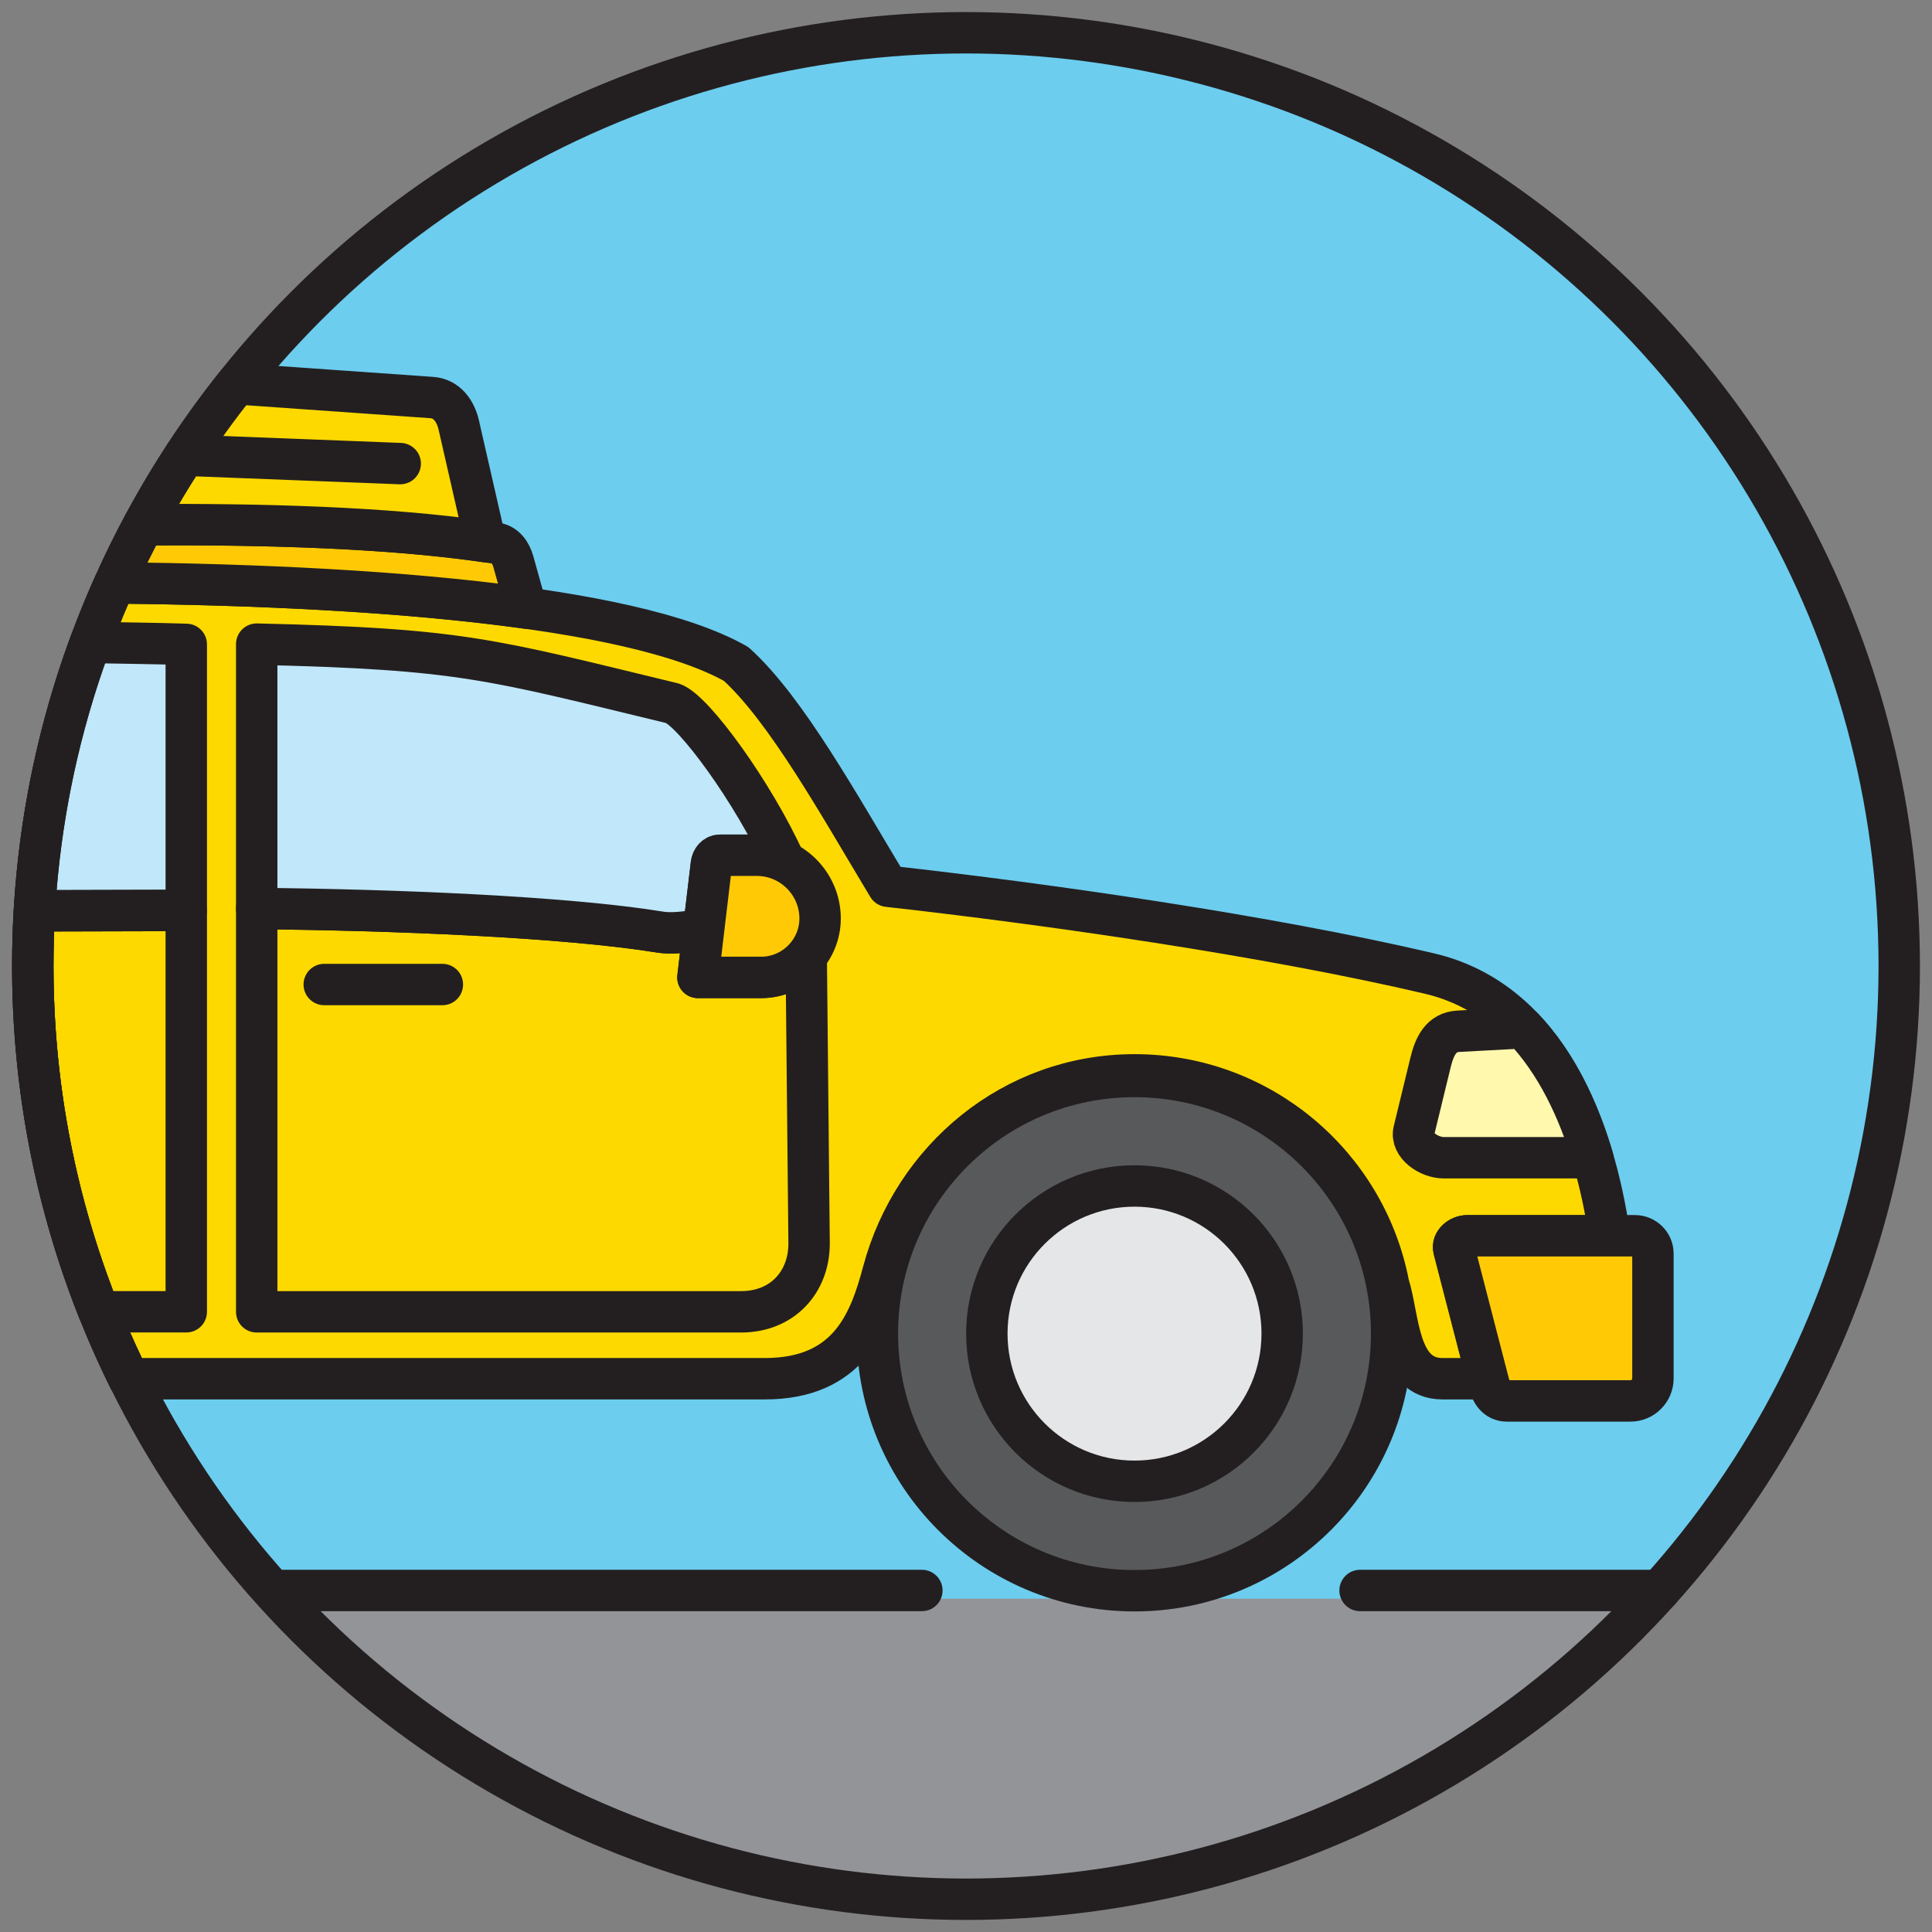 <?xml version="1.0" ?><!DOCTYPE svg  PUBLIC '-//W3C//DTD SVG 1.1//EN'  'http://www.w3.org/Graphics/SVG/1.1/DTD/svg11.dtd'><svg enable-background="new 0 0 70 70" height="150" width="150" id="Layer_1" version="1.1" viewBox="0 0 70 70" xml:space="preserve" xmlns="http://www.w3.org/2000/svg" xmlns:xlink="http://www.w3.org/1999/xlink"><rect x="0" y="0" width="70" height="70" fill="#808080" stroke="none"/><g><path clip-rule="evenodd" d="M279.826,613.363c18.674,0,33.813,15.137,33.813,33.813   c0,18.674-15.139,33.813-33.813,33.813s-33.813-15.139-33.813-33.813C246.014,628.5,261.152,613.363,279.826,613.363" fill="#6CCDEF" fill-rule="evenodd"/><circle cx="279.826" cy="647.174" fill="none" r="33.813" stroke="#231F20" stroke-miterlimit="22.926" stroke-width="1.5"/><circle clip-rule="evenodd" cx="279.826" cy="651.975" fill="#FDD900" fill-rule="evenodd" r="14"/><circle cx="279.826" cy="651.975" fill="none" r="14" stroke="#231F20" stroke-miterlimit="22.926" stroke-width="1.5"/><path clip-rule="evenodd" d="M289.54,641.895c2.185,2.105,3.687,4.914,4.14,8.063h-27.709   c0.455-3.148,1.956-5.957,4.141-8.063H289.54z" fill="#C0E7FA" fill-rule="evenodd"/><path d="M289.54,641.895   c2.185,2.105,3.687,4.914,4.14,8.063h-27.709c0.455-3.148,1.956-5.957,4.141-8.063H289.54z" fill="none" stroke="#231F20" stroke-miterlimit="22.926" stroke-width="1.5"/><circle clip-rule="evenodd" cx="279.826" cy="657.811" fill="#FCB614" fill-rule="evenodd" r="3.375"/><circle cx="279.826" cy="657.811" fill="none" r="3.375" stroke="#231F20" stroke-miterlimit="22.926" stroke-width="1.5"/><path clip-rule="evenodd" d="M293.809,652.686h19.38c-0.258,1.574-0.622,3.111-1.089,4.602   l-7.148,0.846c-0.82-1.389-2.332-2.318-4.061-2.318c-1.972,0-3.66,1.211-4.363,2.93l-4.637,0.336   C293.006,657.189,293.691,655.012,293.809,652.686z" fill="#FDD900" fill-rule="evenodd"/><path d="M293.809,652.686h19.38   c-0.258,1.574-0.622,3.111-1.089,4.602l-7.148,0.846c-0.82-1.389-2.332-2.318-4.061-2.318c-1.972,0-3.66,1.211-4.363,2.93   l-4.637,0.336C293.006,657.189,293.691,655.012,293.809,652.686z" fill="none" stroke="#231F20" stroke-miterlimit="22.926" stroke-width="1.5"/><circle clip-rule="evenodd" cx="300.891" cy="660.528" fill="#FCB614" fill-rule="evenodd" r="4.714"/><circle cx="300.891" cy="660.528" fill="none" r="4.714" stroke="#231F20" stroke-miterlimit="22.926" stroke-width="1.5"/><circle clip-rule="evenodd" cx="300.891" cy="660.527" fill="#F6921E" fill-rule="evenodd" r="1.629"/><circle cx="300.891" cy="660.527" fill="none" r="1.629" stroke="#231F20" stroke-miterlimit="22.926" stroke-width="1.5"/><path clip-rule="evenodd" d="M265.844,652.686h-19.381c0.258,1.574,0.623,3.111,1.09,4.602   l7.147,0.846c0.821-1.389,2.332-2.318,4.06-2.318c1.973,0,3.661,1.211,4.365,2.93l4.637,0.336   C266.645,657.189,265.96,655.012,265.844,652.686z" fill="#FDD900" fill-rule="evenodd"/><path d="M265.844,652.686h-19.381   c0.258,1.574,0.623,3.111,1.09,4.602l7.147,0.846c0.821-1.389,2.332-2.318,4.06-2.318c1.973,0,3.661,1.211,4.365,2.93l4.637,0.336   C266.645,657.189,265.96,655.012,265.844,652.686z" fill="none" stroke="#231F20" stroke-miterlimit="22.926" stroke-width="1.5"/><circle clip-rule="evenodd" cx="258.76" cy="660.528" fill="#FCB614" fill-rule="evenodd" r="4.714"/><circle cx="258.76" cy="660.528" fill="none" r="4.714" stroke="#231F20" stroke-miterlimit="22.926" stroke-width="1.5"/><circle clip-rule="evenodd" cx="258.76" cy="660.527" fill="#F6921E" fill-rule="evenodd" r="1.629"/><circle cx="258.76" cy="660.527" fill="none" r="1.629" stroke="#231F20" stroke-miterlimit="22.926" stroke-width="1.5"/><path clip-rule="evenodd" d="M279.639,626.957h0.373c0.78,0,1.371,0.641,1.418,1.418   l0.585,9.77c-0.714-0.111-1.444-0.17-2.188-0.17c-0.745,0-1.477,0.059-2.189,0.17l0.585-9.77   C278.269,627.598,278.859,626.957,279.639,626.957z" fill="#F6921E" fill-rule="evenodd"/><path d="M279.639,626.957h0.373   c0.78,0,1.371,0.641,1.418,1.418l0.585,9.77c-0.714-0.111-1.444-0.17-2.188-0.17c-0.745,0-1.477,0.059-2.189,0.17l0.585-9.77   C278.269,627.598,278.859,626.957,279.639,626.957z" fill="none" stroke="#231F20" stroke-miterlimit="22.926" stroke-width="1.5"/><path clip-rule="evenodd" d="M298.571,642.383v-0.373c0-0.779-0.64-1.428-1.417-1.418   l-9.02,0.115c1.406,1.039,2.611,2.334,3.545,3.818l5.475-0.725C297.927,643.697,298.571,643.162,298.571,642.383z" fill="#F6921E" fill-rule="evenodd"/><path d="M298.571,642.383v-0.373   c0-0.779-0.64-1.428-1.417-1.418l-9.02,0.115c1.406,1.039,2.611,2.334,3.545,3.818l5.475-0.725   C297.927,643.697,298.571,643.162,298.571,642.383z" fill="none" stroke="#231F20" stroke-miterlimit="22.926" stroke-width="1.5"/><path clip-rule="evenodd" d="M261.08,642.383v-0.373c0-0.779,0.639-1.428,1.417-1.418   l9.021,0.115c-1.407,1.039-2.612,2.334-3.547,3.818l-5.474-0.725C261.725,643.697,261.08,643.162,261.08,642.383z" fill="#F6921E" fill-rule="evenodd"/><path d="M261.08,642.383v-0.373   c0-0.779,0.639-1.428,1.417-1.418l9.021,0.115c-1.407,1.039-2.612,2.334-3.547,3.818l-5.474-0.725   C261.725,643.697,261.08,643.162,261.08,642.383z" fill="none" stroke="#231F20" stroke-miterlimit="22.926" stroke-width="1.5"/><line fill="none" stroke="#231F20" stroke-miterlimit="22.926" stroke-width="1.5" x1="279.826" x2="279.826" y1="641.895" y2="649.957"/><path clip-rule="evenodd" d="M248.247,638.582c4.253,1.521,7.372-0.592,7.872-1.529   c5.649,2.027,8.887-7.789,1.674-8.885c0.566-1.857-0.139-3.9-1.773-5.002c-3.992,3.957-7,8.904-8.631,14.441L248.247,638.582z" fill="#FFFFFF" fill-rule="evenodd"/><path d="   M248.247,638.582c4.253,1.521,7.372-0.592,7.872-1.529c5.649,2.027,8.887-7.789,1.674-8.885c0.566-1.857-0.139-3.9-1.773-5.002   c-3.992,3.957-7,8.904-8.631,14.441L248.247,638.582z" fill="none" stroke="#231F20" stroke-linecap="round" stroke-linejoin="round" stroke-miterlimit="22.926" stroke-width="1.5"/><path clip-rule="evenodd" d="M306.957,628.529c-1.81,1.52-4.434,1.869-6.641,0.68   c-0.625-0.338-1.166-0.773-1.614-1.275c-1.802,1.881-4.702,2.412-7.104,1.115c-2.649-1.428-3.775-4.58-2.738-7.32   c-0.129-0.057-0.258-0.119-0.385-0.188c-2.43-1.311-3.338-4.344-2.026-6.773l0.288-0.697c8.647,1.797,16.084,6.896,20.933,13.92   L306.957,628.529z" fill="#FFFFFF" fill-rule="evenodd"/><path d="   M306.957,628.529c-1.81,1.52-4.434,1.869-6.641,0.68c-0.625-0.338-1.166-0.773-1.614-1.275c-1.802,1.881-4.702,2.412-7.104,1.115   c-2.649-1.428-3.775-4.58-2.738-7.32c-0.129-0.057-0.258-0.119-0.385-0.188c-2.43-1.311-3.338-4.344-2.026-6.773l0.288-0.697   c8.647,1.797,16.084,6.896,20.933,13.92L306.957,628.529z" fill="none" stroke="#231F20" stroke-linecap="round" stroke-linejoin="round" stroke-miterlimit="22.926" stroke-width="1.5"/></g><g><path clip-rule="evenodd" d="M35,1.188c18.674,0,33.813,15.139,33.813,33.813   c0,18.675-15.139,33.813-33.813,33.813S1.188,53.675,1.188,35C1.188,16.326,16.326,1.188,35,1.188" fill="#6CCDEF" fill-rule="evenodd"/><path clip-rule="evenodd" d="M59.853,57.925C53.675,64.618,44.827,68.813,35,68.813   c-9.828,0-18.675-4.195-24.853-10.889H59.853z" fill="#929497" fill-rule="evenodd"/><path clip-rule="evenodd" d="M51.791,35.273c-5.882-1.381-13.812-2.512-19.616-3.162   c-1.74-2.884-3.676-6.399-5.503-8.053C22.801,21.861,12.711,21.2,4.159,21.12C2.25,25.354,1.188,30.054,1.188,35   c0,5.37,1.254,10.444,3.48,14.954h23.04c3.069,0,3.813-2.09,4.293-3.883c1.091-4.07,4.701-7.127,9.105-7.127   c4.569,0,8.374,3.268,9.206,7.594c0.386,1.217,0.311,3.402,1.94,3.416h1.634l-1.214-4.693c-0.067-0.26,0.219-0.486,0.487-0.486   h5.158C57.762,40.944,56.086,36.282,51.791,35.273z" fill="#FDD900" fill-rule="evenodd"/><path d="   M51.791,35.273c-5.882-1.381-13.812-2.512-19.616-3.162c-1.74-2.884-3.676-6.399-5.503-8.053   C22.801,21.861,12.711,21.2,4.159,21.12C2.25,25.354,1.188,30.054,1.188,35c0,5.37,1.254,10.444,3.48,14.954h23.04   c3.069,0,3.813-2.09,4.293-3.883c1.091-4.07,4.701-7.127,9.105-7.127c4.569,0,8.374,3.268,9.206,7.594   c0.386,1.217,0.311,3.402,1.94,3.416h1.634l-1.214-4.693c-0.067-0.26,0.219-0.486,0.487-0.486h5.158   C57.762,40.944,56.086,36.282,51.791,35.273z" fill="none" stroke="#231F20" stroke-linecap="round" stroke-linejoin="round" stroke-miterlimit="22.926" stroke-width="1.5"/><path clip-rule="evenodd" d="M6.749,32.987c-1.5,0.006-3.838,0.008-5.503,0.014   c0.198-3.4,0.899-6.666,2.03-9.724c0.865,0.016,2.59,0.039,3.473,0.07V32.987L6.749,32.987z" fill="#C0E7FA" fill-rule="evenodd"/><path d="   M6.749,32.987c-1.5,0.006-3.838,0.008-5.503,0.014c0.198-3.4,0.899-6.666,2.03-9.724c0.865,0.016,2.59,0.039,3.473,0.07V32.987   L6.749,32.987z" fill="none" stroke="#231F20" stroke-linecap="round" stroke-linejoin="round" stroke-miterlimit="22.926" stroke-width="1.5"/><path d="   M3.586,47.528h3.163V32.987c-1.5,0.006-3.838,0.008-5.503,0.014l-0.001,0.007C1.207,33.667,1.188,34.331,1.188,35   C1.188,39.427,2.039,43.653,3.586,47.528z" fill="none" stroke="#231F20" stroke-linecap="round" stroke-linejoin="round" stroke-miterlimit="22.926" stroke-width="1.5"/><path clip-rule="evenodd" d="M55.18,37.239l-2.338,0.125c-0.625,0.033-0.864,0.528-1.013,1.139   l-0.6,2.469c-0.127,0.521,0.548,0.975,1.082,0.975h5.396C57.19,40.206,56.391,38.511,55.18,37.239z" fill="#FFF8AD" fill-rule="evenodd"/><path d="   M55.18,37.239l-2.338,0.125c-0.625,0.033-0.864,0.528-1.013,1.139l-0.6,2.469c-0.127,0.521,0.548,0.975,1.082,0.975h5.396   C57.19,40.206,56.391,38.511,55.18,37.239z" fill="none" stroke="#231F20" stroke-linecap="round" stroke-linejoin="round" stroke-miterlimit="22.926" stroke-width="1.5"/><path clip-rule="evenodd" d="M41.106,53.245c-2.721,0-4.926-2.205-4.926-4.926   s2.205-4.926,4.926-4.926c2.72,0,4.925,2.205,4.925,4.926S43.826,53.245,41.106,53.245" fill="#E5E6E7" fill-rule="evenodd"/><path clip-rule="evenodd" d="M41.106,42.97c-2.955,0-5.351,2.395-5.351,5.35   s2.396,5.35,5.351,5.35c2.954,0,5.35-2.395,5.35-5.35S44.061,42.97,41.106,42.97z M41.106,39.003c-5.146,0-9.316,4.172-9.316,9.316   s4.171,9.316,9.316,9.316c5.145,0,9.315-4.172,9.315-9.316S46.251,39.003,41.106,39.003z" fill="#58595B" fill-rule="evenodd"/><path d="   M41.106,42.97c-2.955,0-5.351,2.395-5.351,5.35s2.396,5.35,5.351,5.35c2.954,0,5.35-2.395,5.35-5.35S44.061,42.97,41.106,42.97z    M41.106,39.003c-5.146,0-9.316,4.172-9.316,9.316s4.171,9.316,9.316,9.316c5.145,0,9.315-4.172,9.315-9.316   S46.251,39.003,41.106,39.003z" fill="none" stroke="#231F20" stroke-linecap="round" stroke-linejoin="round" stroke-miterlimit="22.926" stroke-width="1.5"/><path clip-rule="evenodd" d="M17.952,19.677c-3.678-0.569-8.367-0.692-12.751-0.666   c-0.332,0.617-0.646,1.246-0.939,1.886c0.036,0.08,0.045,0.155,0.018,0.225c4.925,0.05,10.346,0.292,14.789,0.91l-0.466-1.669   C18.505,20.012,18.304,19.731,17.952,19.677z" fill="#FFCA05" fill-rule="evenodd"/><path d="   M17.952,19.677c-3.678-0.569-8.367-0.692-12.751-0.666c-0.332,0.617-0.646,1.246-0.939,1.886c0.036,0.08,0.045,0.155,0.018,0.225   c4.925,0.05,10.346,0.292,14.789,0.91l-0.466-1.669C18.505,20.012,18.304,19.731,17.952,19.677z" fill="none" stroke="#231F20" stroke-linecap="round" stroke-linejoin="round" stroke-miterlimit="22.926" stroke-width="1.5"/><path clip-rule="evenodd" d="M5.201,19.011L5.201,19.011c0.972-1.808,2.103-3.515,3.375-5.105   l7.07,0.498c0.535,0.037,0.856,0.475,0.976,0.996l0.965,4.224C13.967,19.1,9.441,18.985,5.201,19.011z" fill="#FDD900" fill-rule="evenodd"/><path d="   M5.201,19.011L5.201,19.011c0.972-1.808,2.103-3.515,3.375-5.105l7.07,0.498c0.535,0.037,0.856,0.475,0.976,0.996l0.965,4.224   C13.967,19.1,9.441,18.985,5.201,19.011z" fill="none" stroke="#231F20" stroke-linecap="round" stroke-linejoin="round" stroke-miterlimit="22.926" stroke-width="1.5"/><line fill="none" stroke="#231F20" stroke-linecap="round" stroke-linejoin="round" stroke-miterlimit="22.926" stroke-width="1.5" x1="14.501" x2="6.699" y1="16.797" y2="16.493"/><path d="   M25.497,33.644c-0.576,0.146-1.22,0.186-1.549,0.132c-3.491-0.568-9.754-0.813-14.647-0.859v0.01v14.603h17.547   c1.503,0,2.467-1.078,2.467-2.477l-0.104-10.403c-0.393,0.467-0.98,0.765-1.635,0.765h-2.289L25.497,33.644z" fill="none" stroke="#231F20" stroke-linecap="round" stroke-linejoin="round" stroke-miterlimit="22.926" stroke-width="1.5"/><path clip-rule="evenodd" d="M9.301,23.338c7.431,0.173,8.43,0.539,15.071,2.145   c0.757,0.258,2.928,3.242,4.062,5.741c-0.306-0.151-0.647-0.236-1.01-0.236H26.1c-0.179,0-0.304,0.147-0.325,0.325l-0.227,1.906   l-0.051,0.425c-0.576,0.146-1.22,0.186-1.549,0.132c-3.491-0.568-9.754-0.813-14.647-0.859V23.338z" fill="#C0E7FA" fill-rule="evenodd"/><path d="   M9.301,23.338c7.431,0.173,8.43,0.539,15.071,2.145c0.757,0.258,2.928,3.242,4.062,5.741c-0.306-0.151-0.647-0.236-1.01-0.236H26.1   c-0.179,0-0.304,0.147-0.325,0.325l-0.227,1.906l-0.051,0.425c-0.576,0.146-1.22,0.186-1.549,0.132   c-3.491-0.568-9.754-0.813-14.647-0.859V23.338z" fill="none" stroke="#231F20" stroke-linecap="round" stroke-linejoin="round" stroke-miterlimit="22.926" stroke-width="1.5"/><path clip-rule="evenodd" d="M27.424,30.987H26.1c-0.179,0-0.304,0.147-0.325,0.325   l-0.487,4.101h2.289c1.175,0,2.137-0.962,2.137-2.137C29.713,32.018,28.683,30.987,27.424,30.987z" fill="#FFCA05" fill-rule="evenodd"/><path d="   M27.424,30.987H26.1c-0.179,0-0.304,0.147-0.325,0.325l-0.487,4.101h2.289c1.175,0,2.137-0.962,2.137-2.137   C29.713,32.018,28.683,30.987,27.424,30.987z" fill="none" stroke="#231F20" stroke-linecap="round" stroke-linejoin="round" stroke-miterlimit="22.926" stroke-width="1.5"/><line fill="none" stroke="#231F20" stroke-linecap="round" stroke-linejoin="round" stroke-miterlimit="22.926" stroke-width="1.5" x1="16.028" x2="11.748" y1="35.671" y2="35.671"/><path clip-rule="evenodd" d="M59.238,44.774H53.17c-0.268,0-0.555,0.229-0.487,0.486   l1.254,4.848c0.09,0.346,0.293,0.65,0.65,0.65h4.489c0.446,0,0.813-0.367,0.813-0.813v-4.523   C59.889,45.065,59.596,44.774,59.238,44.774z" fill="#FFCA05" fill-rule="evenodd"/><path d="   M59.238,44.774H53.17c-0.268,0-0.555,0.229-0.487,0.486l1.254,4.848c0.09,0.346,0.293,0.65,0.65,0.65h4.489   c0.446,0,0.813-0.367,0.813-0.813v-4.523C59.889,45.065,59.596,44.774,59.238,44.774z" fill="none" stroke="#231F20" stroke-linecap="round" stroke-linejoin="round" stroke-miterlimit="22.926" stroke-width="1.5"/><circle cx="35" cy="35" fill="none" r="33.813" stroke="#231F20" stroke-miterlimit="22.926" stroke-width="1.5"/><line fill="none" stroke="#231F20" stroke-linecap="round" stroke-linejoin="round" stroke-miterlimit="22.926" stroke-width="1.5" x1="49.278" x2="60.127" y1="57.626" y2="57.626"/><line fill="none" stroke="#231F20" stroke-linecap="round" stroke-linejoin="round" stroke-miterlimit="22.926" stroke-width="1.5" x1="10.059" x2="33.401" y1="57.626" y2="57.626"/></g></svg>